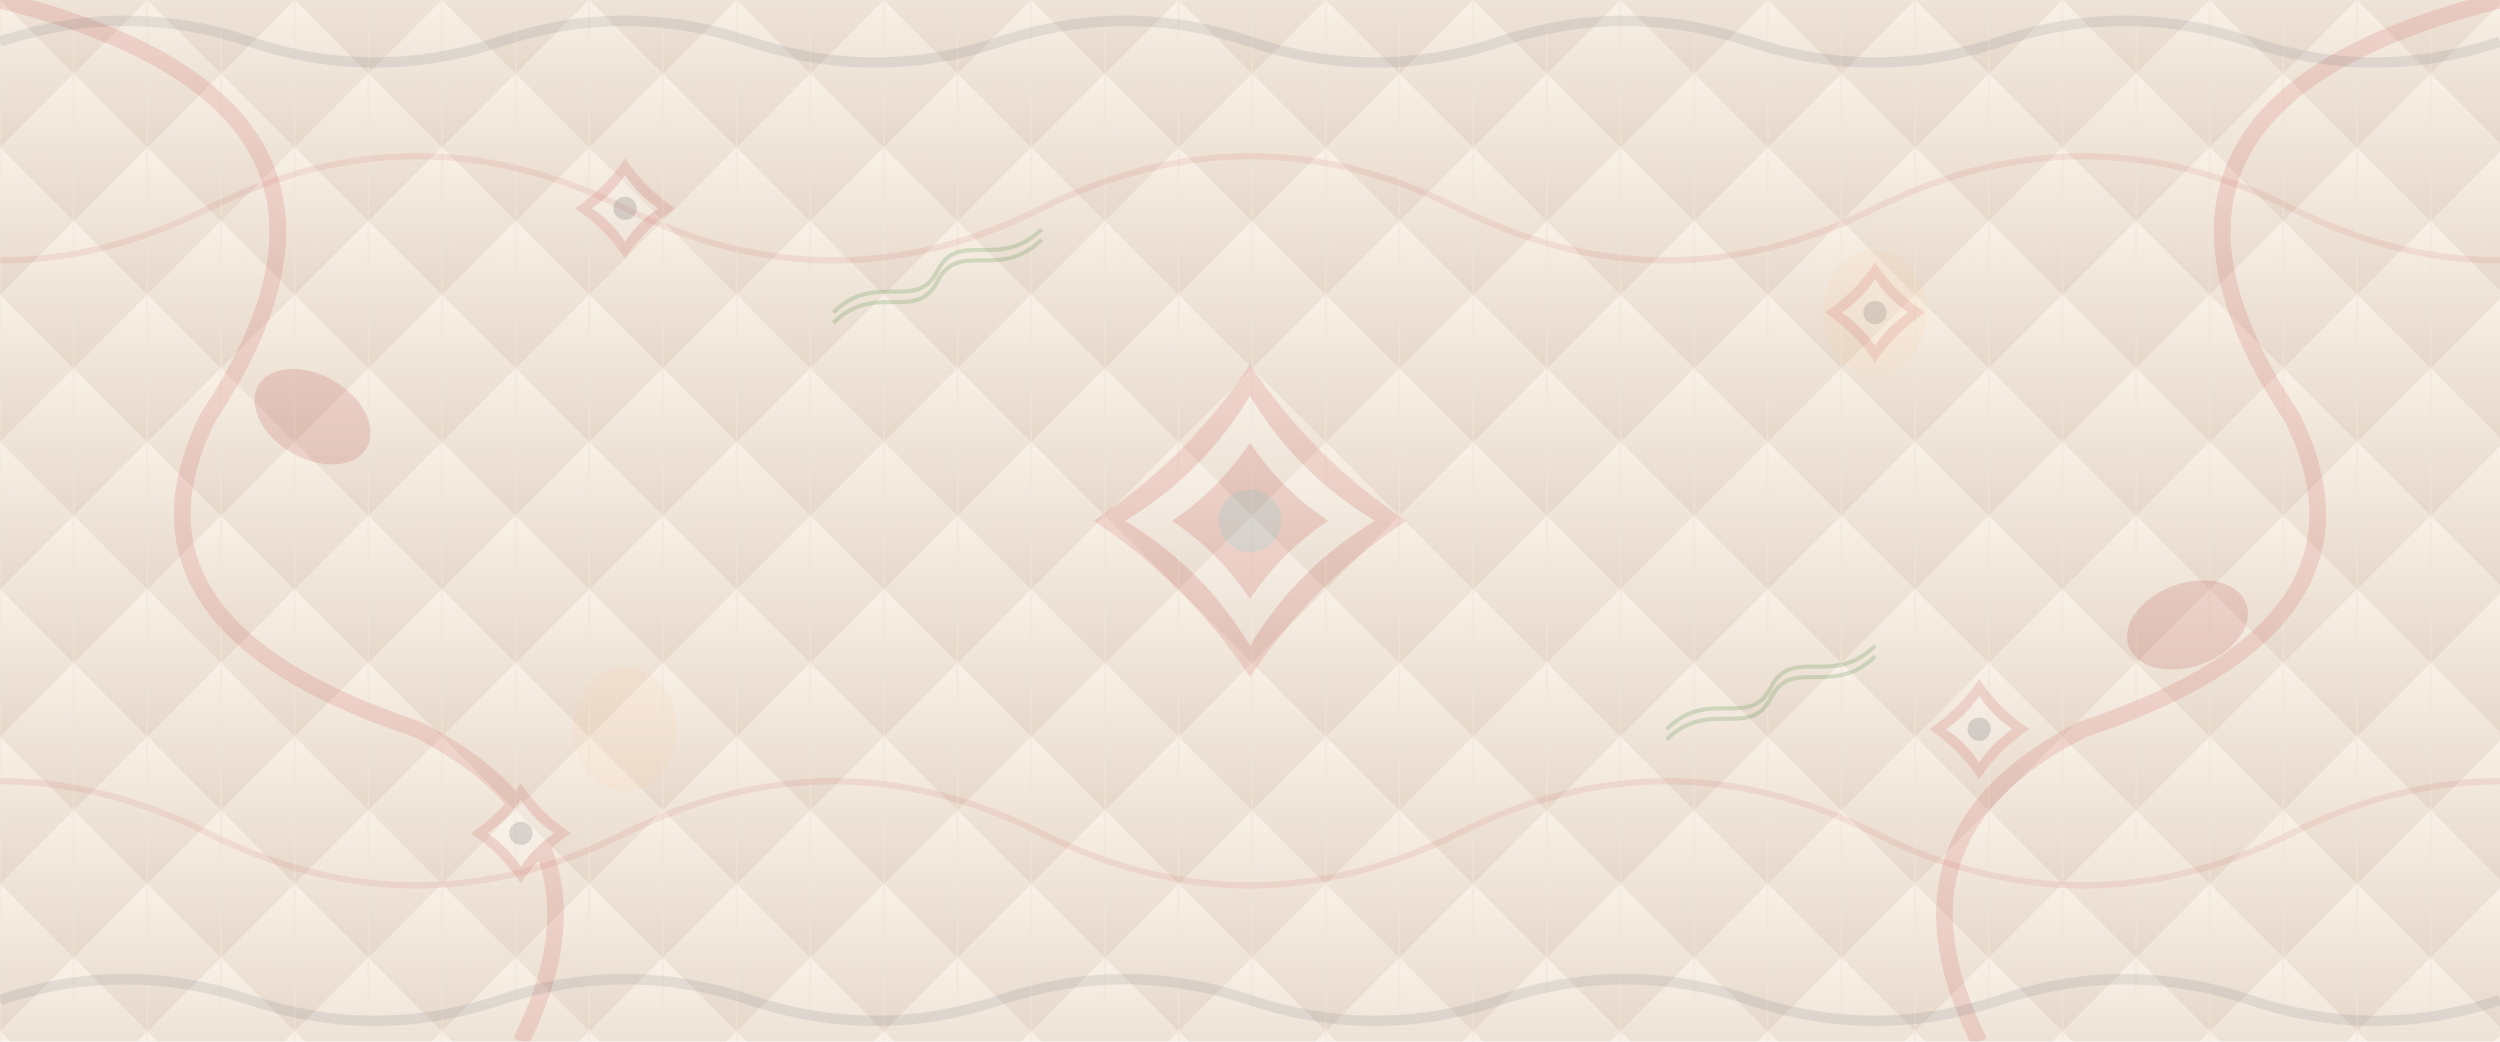 <svg xmlns="http://www.w3.org/2000/svg" viewBox="0 0 1200 500" preserveAspectRatio="none">
  <!-- Background gradient -->
  <defs>
    <linearGradient id="bg-gradient" x1="0%" y1="0%" x2="100%" y2="100%">
      <stop offset="0%" style="stop-color:#f9f1e7" />
      <stop offset="100%" style="stop-color:#e6d7ca" />
    </linearGradient>
    <!-- Pattern for texture -->
    <pattern id="texture" patternUnits="userSpaceOnUse" width="100" height="100" patternTransform="scale(0.5) rotate(45)">
      <rect width="100" height="100" fill="url(#bg-gradient)" />
      <path d="M0,0 L100,100 M100,0 L0,100" stroke="#f0e6da" stroke-width="1" />
    </pattern>
  </defs>
  
  <!-- Main Background -->
  <rect width="1200" height="500" fill="url(#texture)" />
  
  <!-- Abstract Polish folk pattern elements -->
  <g opacity="0.15">
    <!-- Top left folk pattern -->
    <path d="M0,0 Q200,50 100,200 Q50,300 200,350 Q300,400 250,500" stroke="#c13b3b" stroke-width="8" fill="none" />
    
    <!-- Top right folk pattern -->
    <path d="M1200,0 Q1000,50 1100,200 Q1150,300 1000,350 Q900,400 950,500" stroke="#c13b3b" stroke-width="8" fill="none" />
    
    <!-- Center decorative elements -->
    <g transform="translate(600, 250) scale(1.5)">
      <!-- Folk flower pattern -->
      <path d="M0,-50 Q20,-20 50,0 Q20,20 0,50 Q-20,20 -50,0 Q-20,-20 0,-50Z" fill="#c13b3b" />
      <path d="M0,-40 Q15,-15 40,0 Q15,15 0,40 Q-15,15 -40,0 Q-15,-15 0,-40Z" fill="#fff" />
      <path d="M0,-25 Q10,-10 25,0 Q10,10 0,25 Q-10,10 -25,0 Q-10,-10 0,-25Z" fill="#c13b3b" />
      <circle cx="0" cy="0" r="10" fill="#2c3e50" />
    </g>
    
    <!-- Repeating small folk elements -->
    <g transform="translate(300, 100) scale(0.8)">
      <path d="M0,-30 Q12,-12 30,0 Q12,12 0,30 Q-12,12 -30,0 Q-12,-12 0,-30Z" fill="#c13b3b" />
      <path d="M0,-20 Q8,-8 20,0 Q8,8 0,20 Q-8,8 -20,0 Q-8,-8 0,-20Z" fill="#fff" />
      <circle cx="0" cy="0" r="7" fill="#2c3e50" />
    </g>
    
    <g transform="translate(900, 150) scale(0.8)">
      <path d="M0,-30 Q12,-12 30,0 Q12,12 0,30 Q-12,12 -30,0 Q-12,-12 0,-30Z" fill="#c13b3b" />
      <path d="M0,-20 Q8,-8 20,0 Q8,8 0,20 Q-8,8 -20,0 Q-8,-8 0,-20Z" fill="#fff" />
      <circle cx="0" cy="0" r="7" fill="#2c3e50" />
    </g>
    
    <g transform="translate(250, 400) scale(0.8)">
      <path d="M0,-30 Q12,-12 30,0 Q12,12 0,30 Q-12,12 -30,0 Q-12,-12 0,-30Z" fill="#c13b3b" />
      <path d="M0,-20 Q8,-8 20,0 Q8,8 0,20 Q-8,8 -20,0 Q-8,-8 0,-20Z" fill="#fff" />
      <circle cx="0" cy="0" r="7" fill="#2c3e50" />
    </g>
    
    <g transform="translate(950, 350) scale(0.8)">
      <path d="M0,-30 Q12,-12 30,0 Q12,12 0,30 Q-12,12 -30,0 Q-12,-12 0,-30Z" fill="#c13b3b" />
      <path d="M0,-20 Q8,-8 20,0 Q8,8 0,20 Q-8,8 -20,0 Q-8,-8 0,-20Z" fill="#fff" />
      <circle cx="0" cy="0" r="7" fill="#2c3e50" />
    </g>
  </g>
  
  <!-- Polish traditional paper cutting (wycinanki) inspired elements -->
  <g opacity="0.1">
    <!-- Top border -->
    <path d="M0,20 Q60,0 120,20 Q180,40 240,20 Q300,0 360,20 Q420,40 480,20 Q540,0 600,20 Q660,40 720,20 Q780,0 840,20 Q900,40 960,20 Q1020,0 1080,20 Q1140,40 1200,20" 
          stroke="#2c3e50" stroke-width="5" fill="none" />
    
    <!-- Bottom border -->
    <path d="M0,480 Q60,460 120,480 Q180,500 240,480 Q300,460 360,480 Q420,500 480,480 Q540,460 600,480 Q660,500 720,480 Q780,460 840,480 Q900,500 960,480 Q1020,460 1080,480 Q1140,500 1200,480" 
          stroke="#2c3e50" stroke-width="5" fill="none" />
    
    <!-- Wave-like pattern -->
    <path d="M-100,100 Q0,150 100,100 Q200,50 300,100 Q400,150 500,100 Q600,50 700,100 Q800,150 900,100 Q1000,50 1100,100 Q1200,150 1300,100" 
          stroke="#c13b3b" stroke-width="3" fill="none" />
    
    <path d="M-100,400 Q0,350 100,400 Q200,450 300,400 Q400,350 500,400 Q600,450 700,400 Q800,350 900,400 Q1000,450 1100,400 Q1200,350 1300,400" 
          stroke="#c13b3b" stroke-width="3" fill="none" />
  </g>
  
  <!-- Food elements in the background -->
  <g opacity="0.15">
    <!-- Stylized potatoes -->
    <ellipse cx="150" cy="200" rx="30" ry="20" transform="rotate(30 150 200)" fill="#a52a2a" />
    <ellipse cx="1050" cy="300" rx="30" ry="20" transform="rotate(-20 1050 300)" fill="#a52a2a" />
    
    <!-- Stylized onions -->
    <ellipse cx="900" cy="150" rx="25" ry="30" fill="#f5d0a9" />
    <ellipse cx="300" cy="350" rx="25" ry="30" fill="#f5d0a9" />
    
    <!-- Stylized herbs -->
    <path d="M400,150 C420,130 440,150 450,130 C460,110 480,130 500,110" stroke="#006400" stroke-width="2" fill="none" />
    <path d="M400,155 C420,135 440,155 450,135 C460,115 480,135 500,115" stroke="#006400" stroke-width="2" fill="none" />
    
    <path d="M800,350 C820,330 840,350 850,330 C860,310 880,330 900,310" stroke="#006400" stroke-width="2" fill="none" />
    <path d="M800,355 C820,335 840,355 850,335 C860,315 880,335 900,315" stroke="#006400" stroke-width="2" fill="none" />
  </g>
</svg>
